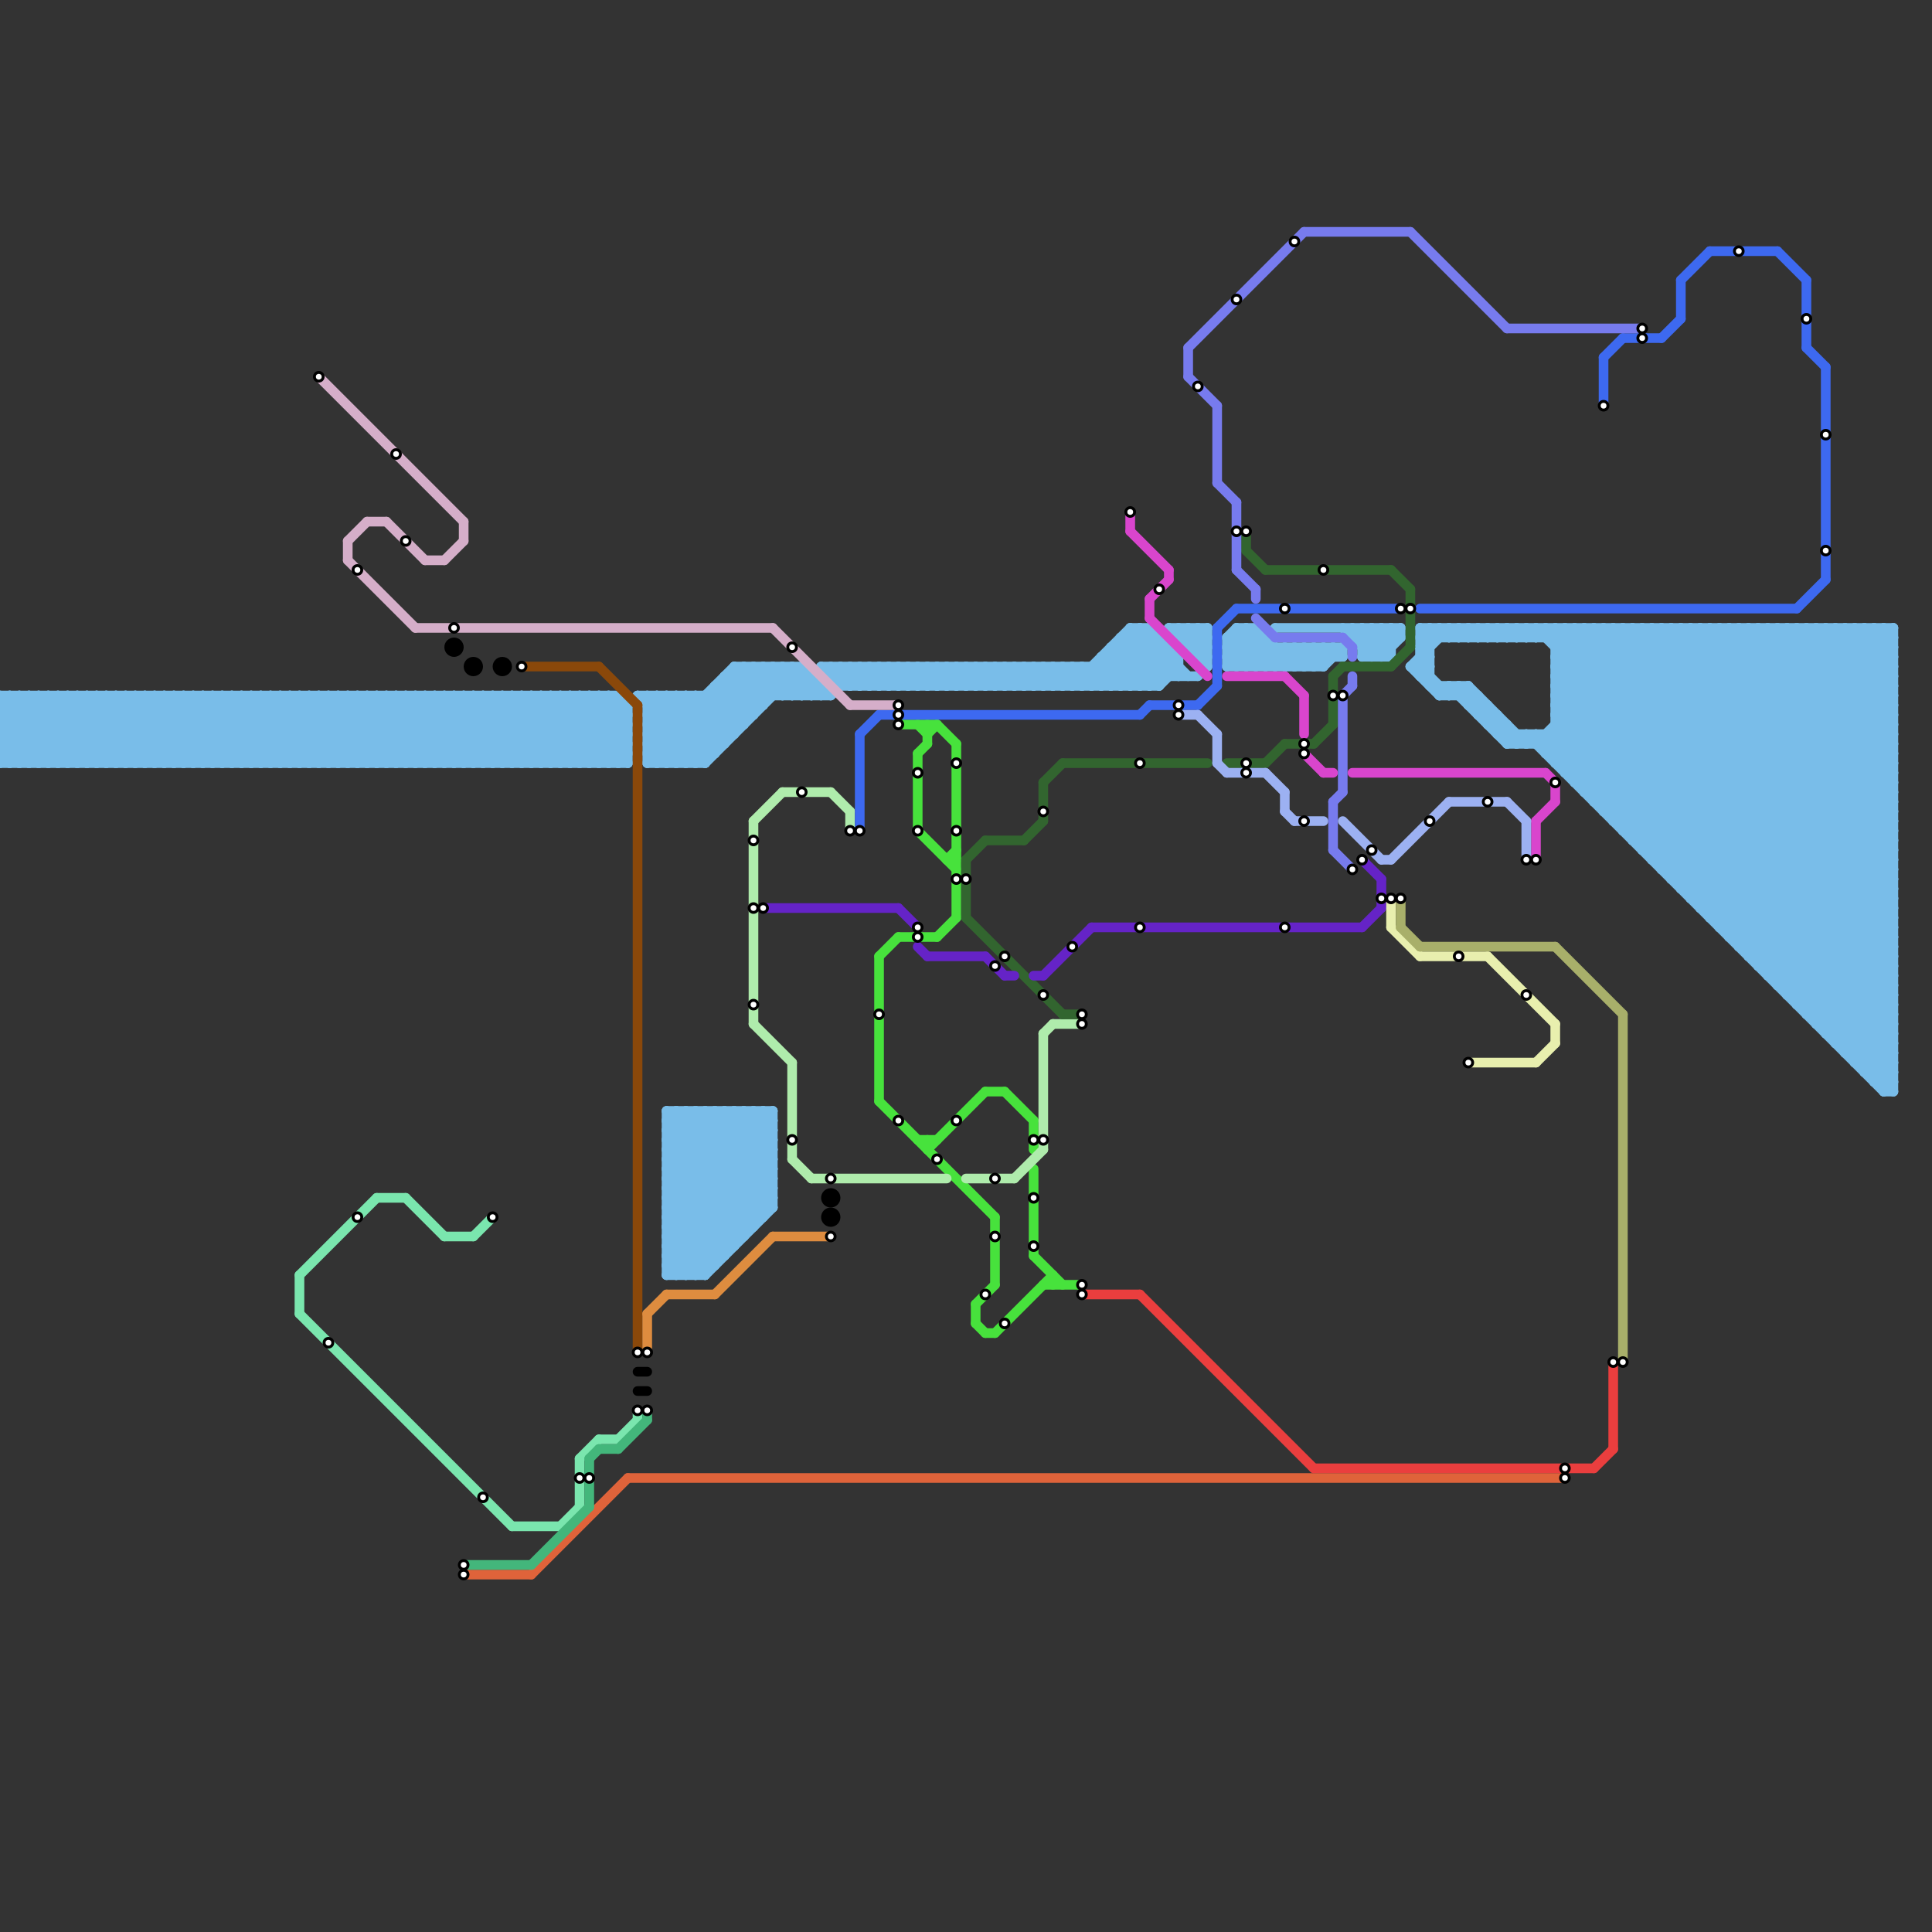 
<svg version="1.1" xmlns="http://www.w3.org/2000/svg" viewBox="0 0 200 200">
<rect x="0" y="0" width="200" height="200" fill="#333333" stroke="none"/>
<style>text { font: 1px Helvetica; font-weight: 600; white-space: pre; dominant-baseline: central; } line { stroke-width: 1; fill: none; stroke-linecap: round; stroke-linejoin: round; } .c0 { stroke: #79bde9 } .c1 { stroke: #47e23c } .c2 { stroke: #afecac } .c3 { stroke: #df633a } .c4 { stroke: #3d69f0 } .c5 { stroke: #32652f } .c6 { stroke: #6523c7 } .c7 { stroke: #ea3e3e } .c8 { stroke: #d945cd } .c9 { stroke: #9cb1f2 } .c10 { stroke: #777bee } .c11 { stroke: #e8efae } .c12 { stroke: #a8af6a } .c13 { stroke: #7ae6ae } .c14 { stroke: #d5aec9 } .c15 { stroke: #000000 } .c16 { stroke: #43b67b } .c17 { stroke: #8a480a } .c18 { stroke: #de8c3f }</style><defs><g id="wm-xf"><circle r="1.2" fill="#000"/><circle r="0.9" fill="#fff"/><circle r="0.6" fill="#000"/><circle r="0.3" fill="#fff"/></g><g id="wm"><circle r="0.6" fill="#000"/><circle r="0.3" fill="#fff"/></g></defs><line class="c0" x1="73" y1="72" x2="76" y2="75"/><line class="c0" x1="128" y1="69" x2="132" y2="65"/><line class="c0" x1="100" y1="69" x2="100" y2="71"/><line class="c0" x1="141" y1="68" x2="144" y2="65"/><line class="c0" x1="161" y1="74" x2="170" y2="65"/><line class="c0" x1="169" y1="87" x2="196" y2="87"/><line class="c0" x1="179" y1="97" x2="196" y2="80"/><line class="c0" x1="159" y1="65" x2="159" y2="66"/><line class="c0" x1="69" y1="130" x2="80" y2="119"/><line class="c0" x1="69" y1="132" x2="80" y2="121"/><line class="c0" x1="69" y1="126" x2="74" y2="131"/><line class="c0" x1="194" y1="65" x2="194" y2="112"/><line class="c0" x1="127" y1="68" x2="139" y2="68"/><line class="c0" x1="70" y1="132" x2="80" y2="122"/><line class="c0" x1="118" y1="65" x2="118" y2="71"/><line class="c0" x1="33" y1="72" x2="40" y2="79"/><line class="c0" x1="79" y1="115" x2="80" y2="116"/><line class="c0" x1="147" y1="69" x2="148" y2="68"/><line class="c0" x1="69" y1="125" x2="79" y2="115"/><line class="c0" x1="35" y1="72" x2="42" y2="79"/><line class="c0" x1="177" y1="65" x2="177" y2="95"/><line class="c0" x1="167" y1="85" x2="196" y2="85"/><line class="c0" x1="154" y1="75" x2="155" y2="74"/><line class="c0" x1="46" y1="72" x2="46" y2="79"/><line class="c0" x1="9" y1="79" x2="16" y2="72"/><line class="c0" x1="51" y1="72" x2="58" y2="79"/><line class="c0" x1="190" y1="65" x2="190" y2="108"/><line class="c0" x1="38" y1="72" x2="38" y2="79"/><line class="c0" x1="34" y1="72" x2="41" y2="79"/><line class="c0" x1="93" y1="69" x2="93" y2="71"/><line class="c0" x1="103" y1="69" x2="103" y2="71"/><line class="c0" x1="163" y1="65" x2="196" y2="98"/><line class="c0" x1="156" y1="77" x2="157" y2="76"/><line class="c0" x1="191" y1="109" x2="196" y2="109"/><line class="c0" x1="87" y1="69" x2="89" y2="71"/><line class="c0" x1="11" y1="79" x2="18" y2="72"/><line class="c0" x1="117" y1="71" x2="123" y2="65"/><line class="c0" x1="127" y1="67" x2="139" y2="67"/><line class="c0" x1="153" y1="74" x2="154" y2="73"/><line class="c0" x1="153" y1="66" x2="154" y2="65"/><line class="c0" x1="0" y1="72" x2="0" y2="79"/><line class="c0" x1="119" y1="71" x2="125" y2="65"/><line class="c0" x1="164" y1="81" x2="180" y2="65"/><line class="c0" x1="69" y1="130" x2="71" y2="132"/><line class="c0" x1="0" y1="72" x2="64" y2="72"/><line class="c0" x1="54" y1="72" x2="61" y2="79"/><line class="c0" x1="162" y1="65" x2="162" y2="80"/><line class="c0" x1="113" y1="69" x2="115" y2="71"/><line class="c0" x1="156" y1="75" x2="156" y2="77"/><line class="c0" x1="37" y1="79" x2="44" y2="72"/><line class="c0" x1="56" y1="72" x2="63" y2="79"/><line class="c0" x1="174" y1="91" x2="196" y2="69"/><line class="c0" x1="191" y1="109" x2="196" y2="104"/><line class="c0" x1="89" y1="71" x2="91" y2="69"/><line class="c0" x1="178" y1="96" x2="196" y2="78"/><line class="c0" x1="86" y1="70" x2="124" y2="70"/><line class="c0" x1="76" y1="115" x2="76" y2="129"/><line class="c0" x1="151" y1="71" x2="157" y2="77"/><line class="c0" x1="67" y1="77" x2="75" y2="77"/><line class="c0" x1="178" y1="96" x2="196" y2="96"/><line class="c0" x1="1" y1="79" x2="8" y2="72"/><line class="c0" x1="88" y1="71" x2="90" y2="69"/><line class="c0" x1="161" y1="73" x2="169" y2="65"/><line class="c0" x1="69" y1="116" x2="80" y2="116"/><line class="c0" x1="69" y1="118" x2="80" y2="118"/><line class="c0" x1="43" y1="79" x2="50" y2="72"/><line class="c0" x1="175" y1="93" x2="196" y2="72"/><line class="c0" x1="0" y1="73" x2="6" y2="79"/><line class="c0" x1="67" y1="79" x2="73" y2="79"/><line class="c0" x1="77" y1="69" x2="80" y2="72"/><line class="c0" x1="72" y1="72" x2="72" y2="79"/><line class="c0" x1="181" y1="99" x2="196" y2="84"/><line class="c0" x1="67" y1="75" x2="70" y2="72"/><line class="c0" x1="182" y1="99" x2="196" y2="85"/><line class="c0" x1="78" y1="115" x2="78" y2="127"/><line class="c0" x1="161" y1="79" x2="175" y2="65"/><line class="c0" x1="116" y1="71" x2="120" y2="67"/><line class="c0" x1="142" y1="65" x2="144" y2="67"/><line class="c0" x1="140" y1="66" x2="145" y2="66"/><line class="c0" x1="137" y1="69" x2="141" y2="65"/><line class="c0" x1="17" y1="79" x2="24" y2="72"/><line class="c0" x1="49" y1="72" x2="56" y2="79"/><line class="c0" x1="69" y1="115" x2="79" y2="125"/><line class="c0" x1="36" y1="72" x2="43" y2="79"/><line class="c0" x1="128" y1="65" x2="128" y2="69"/><line class="c0" x1="137" y1="67" x2="138" y2="68"/><line class="c0" x1="179" y1="96" x2="196" y2="79"/><line class="c0" x1="108" y1="69" x2="110" y2="71"/><line class="c0" x1="69" y1="129" x2="80" y2="118"/><line class="c0" x1="69" y1="131" x2="80" y2="120"/><line class="c0" x1="95" y1="69" x2="97" y2="71"/><line class="c0" x1="159" y1="66" x2="160" y2="65"/><line class="c0" x1="19" y1="79" x2="26" y2="72"/><line class="c0" x1="134" y1="67" x2="134" y2="69"/><line class="c0" x1="89" y1="69" x2="91" y2="71"/><line class="c0" x1="186" y1="65" x2="186" y2="104"/><line class="c0" x1="161" y1="75" x2="196" y2="75"/><line class="c0" x1="157" y1="77" x2="158" y2="76"/><line class="c0" x1="50" y1="72" x2="57" y2="79"/><line class="c0" x1="188" y1="106" x2="196" y2="106"/><line class="c0" x1="148" y1="71" x2="152" y2="71"/><line class="c0" x1="54" y1="72" x2="54" y2="79"/><line class="c0" x1="12" y1="79" x2="19" y2="72"/><line class="c0" x1="161" y1="66" x2="162" y2="65"/><line class="c0" x1="73" y1="115" x2="80" y2="122"/><line class="c0" x1="69" y1="117" x2="80" y2="117"/><line class="c0" x1="48" y1="79" x2="55" y2="72"/><line class="c0" x1="97" y1="69" x2="99" y2="71"/><line class="c0" x1="172" y1="90" x2="196" y2="90"/><line class="c0" x1="160" y1="77" x2="172" y2="65"/><line class="c0" x1="90" y1="69" x2="92" y2="71"/><line class="c0" x1="56" y1="72" x2="56" y2="79"/><line class="c0" x1="14" y1="79" x2="21" y2="72"/><line class="c0" x1="169" y1="86" x2="190" y2="65"/><line class="c0" x1="172" y1="89" x2="196" y2="65"/><line class="c0" x1="127" y1="66" x2="130" y2="69"/><line class="c0" x1="70" y1="79" x2="80" y2="69"/><line class="c0" x1="147" y1="69" x2="150" y2="72"/><line class="c0" x1="69" y1="128" x2="77" y2="128"/><line class="c0" x1="194" y1="112" x2="196" y2="112"/><line class="c0" x1="3" y1="72" x2="3" y2="79"/><line class="c0" x1="166" y1="83" x2="184" y2="65"/><line class="c0" x1="4" y1="72" x2="11" y2="79"/><line class="c0" x1="60" y1="72" x2="65" y2="77"/><line class="c0" x1="155" y1="76" x2="156" y2="75"/><line class="c0" x1="185" y1="103" x2="196" y2="92"/><line class="c0" x1="38" y1="79" x2="45" y2="72"/><line class="c0" x1="130" y1="65" x2="134" y2="69"/><line class="c0" x1="67" y1="72" x2="67" y2="79"/><line class="c0" x1="5" y1="72" x2="5" y2="79"/><line class="c0" x1="32" y1="72" x2="32" y2="79"/><line class="c0" x1="150" y1="71" x2="156" y2="77"/><line class="c0" x1="124" y1="68" x2="125" y2="68"/><line class="c0" x1="96" y1="71" x2="98" y2="69"/><line class="c0" x1="147" y1="66" x2="148" y2="67"/><line class="c0" x1="147" y1="68" x2="148" y2="69"/><line class="c0" x1="47" y1="72" x2="47" y2="79"/><line class="c0" x1="147" y1="67" x2="149" y2="65"/><line class="c0" x1="113" y1="71" x2="119" y2="65"/><line class="c0" x1="144" y1="65" x2="145" y2="66"/><line class="c0" x1="69" y1="129" x2="72" y2="132"/><line class="c0" x1="117" y1="65" x2="117" y2="71"/><line class="c0" x1="104" y1="71" x2="106" y2="69"/><line class="c0" x1="176" y1="94" x2="196" y2="94"/><line class="c0" x1="181" y1="65" x2="196" y2="80"/><line class="c0" x1="155" y1="66" x2="156" y2="65"/><line class="c0" x1="131" y1="66" x2="131" y2="69"/><line class="c0" x1="73" y1="79" x2="83" y2="69"/><line class="c0" x1="191" y1="108" x2="196" y2="103"/><line class="c0" x1="195" y1="65" x2="196" y2="66"/><line class="c0" x1="178" y1="95" x2="196" y2="77"/><line class="c0" x1="115" y1="67" x2="119" y2="71"/><line class="c0" x1="151" y1="66" x2="152" y2="65"/><line class="c0" x1="114" y1="69" x2="116" y2="71"/><line class="c0" x1="67" y1="73" x2="79" y2="73"/><line class="c0" x1="115" y1="68" x2="118" y2="71"/><line class="c0" x1="159" y1="77" x2="171" y2="65"/><line class="c0" x1="134" y1="67" x2="136" y2="69"/><line class="c0" x1="69" y1="123" x2="77" y2="115"/><line class="c0" x1="150" y1="66" x2="151" y2="65"/><line class="c0" x1="129" y1="65" x2="129" y2="69"/><line class="c0" x1="16" y1="72" x2="16" y2="79"/><line class="c0" x1="0" y1="78" x2="6" y2="72"/><line class="c0" x1="74" y1="115" x2="80" y2="121"/><line class="c0" x1="109" y1="69" x2="111" y2="71"/><line class="c0" x1="121" y1="67" x2="121" y2="70"/><line class="c0" x1="67" y1="73" x2="68" y2="72"/><line class="c0" x1="181" y1="98" x2="196" y2="83"/><line class="c0" x1="96" y1="69" x2="98" y2="71"/><line class="c0" x1="20" y1="79" x2="27" y2="72"/><line class="c0" x1="64" y1="72" x2="65" y2="73"/><line class="c0" x1="27" y1="72" x2="27" y2="79"/><line class="c0" x1="18" y1="72" x2="18" y2="79"/><line class="c0" x1="111" y1="69" x2="113" y2="71"/><line class="c0" x1="35" y1="79" x2="42" y2="72"/><line class="c0" x1="98" y1="69" x2="100" y2="71"/><line class="c0" x1="109" y1="71" x2="111" y2="69"/><line class="c0" x1="22" y1="79" x2="29" y2="72"/><line class="c0" x1="70" y1="115" x2="80" y2="125"/><line class="c0" x1="22" y1="72" x2="22" y2="79"/><line class="c0" x1="51" y1="79" x2="58" y2="72"/><line class="c0" x1="135" y1="69" x2="137" y2="67"/><line class="c0" x1="71" y1="79" x2="81" y2="69"/><line class="c0" x1="150" y1="65" x2="151" y2="66"/><line class="c0" x1="75" y1="70" x2="84" y2="70"/><line class="c0" x1="133" y1="67" x2="133" y2="69"/><line class="c0" x1="161" y1="71" x2="167" y2="65"/><line class="c0" x1="189" y1="106" x2="196" y2="99"/><line class="c0" x1="171" y1="88" x2="194" y2="65"/><line class="c0" x1="101" y1="71" x2="103" y2="69"/><line class="c0" x1="185" y1="65" x2="196" y2="76"/><line class="c0" x1="92" y1="69" x2="92" y2="71"/><line class="c0" x1="147" y1="68" x2="148" y2="68"/><line class="c0" x1="172" y1="90" x2="196" y2="66"/><line class="c0" x1="7" y1="72" x2="14" y2="79"/><line class="c0" x1="180" y1="98" x2="196" y2="98"/><line class="c0" x1="77" y1="115" x2="77" y2="128"/><line class="c0" x1="48" y1="72" x2="48" y2="79"/><line class="c0" x1="152" y1="65" x2="153" y2="66"/><line class="c0" x1="94" y1="69" x2="94" y2="71"/><line class="c0" x1="33" y1="79" x2="40" y2="72"/><line class="c0" x1="114" y1="68" x2="114" y2="71"/><line class="c0" x1="74" y1="71" x2="74" y2="78"/><line class="c0" x1="78" y1="115" x2="80" y2="117"/><line class="c0" x1="127" y1="68" x2="130" y2="65"/><line class="c0" x1="62" y1="72" x2="65" y2="75"/><line class="c0" x1="157" y1="66" x2="158" y2="65"/><line class="c0" x1="12" y1="72" x2="12" y2="79"/><line class="c0" x1="138" y1="67" x2="138" y2="68"/><line class="c0" x1="2" y1="72" x2="9" y2="79"/><line class="c0" x1="165" y1="83" x2="196" y2="83"/><line class="c0" x1="76" y1="69" x2="76" y2="76"/><line class="c0" x1="184" y1="65" x2="196" y2="77"/><line class="c0" x1="164" y1="65" x2="196" y2="97"/><line class="c0" x1="122" y1="65" x2="122" y2="66"/><line class="c0" x1="189" y1="107" x2="196" y2="100"/><line class="c0" x1="86" y1="69" x2="88" y2="71"/><line class="c0" x1="140" y1="65" x2="140" y2="66"/><line class="c0" x1="147" y1="65" x2="148" y2="66"/><line class="c0" x1="147" y1="67" x2="148" y2="68"/><line class="c0" x1="178" y1="65" x2="196" y2="83"/><line class="c0" x1="193" y1="110" x2="196" y2="107"/><line class="c0" x1="182" y1="65" x2="196" y2="79"/><line class="c0" x1="37" y1="72" x2="37" y2="79"/><line class="c0" x1="124" y1="67" x2="125" y2="66"/><line class="c0" x1="99" y1="71" x2="101" y2="69"/><line class="c0" x1="152" y1="66" x2="153" y2="65"/><line class="c0" x1="39" y1="79" x2="46" y2="72"/><line class="c0" x1="163" y1="80" x2="178" y2="65"/><line class="c0" x1="161" y1="74" x2="196" y2="109"/><line class="c0" x1="138" y1="67" x2="139" y2="68"/><line class="c0" x1="78" y1="69" x2="78" y2="74"/><line class="c0" x1="59" y1="79" x2="66" y2="72"/><line class="c0" x1="69" y1="119" x2="77" y2="127"/><line class="c0" x1="130" y1="69" x2="132" y2="67"/><line class="c0" x1="53" y1="72" x2="53" y2="79"/><line class="c0" x1="146" y1="69" x2="150" y2="65"/><line class="c0" x1="99" y1="69" x2="99" y2="71"/><line class="c0" x1="123" y1="65" x2="123" y2="67"/><line class="c0" x1="1" y1="72" x2="1" y2="79"/><line class="c0" x1="184" y1="102" x2="196" y2="90"/><line class="c0" x1="69" y1="125" x2="80" y2="125"/><line class="c0" x1="19" y1="72" x2="19" y2="79"/><line class="c0" x1="68" y1="72" x2="68" y2="79"/><line class="c0" x1="112" y1="69" x2="114" y2="71"/><line class="c0" x1="69" y1="132" x2="73" y2="132"/><line class="c0" x1="87" y1="70" x2="88" y2="69"/><line class="c0" x1="36" y1="79" x2="43" y2="72"/><line class="c0" x1="165" y1="65" x2="165" y2="83"/><line class="c0" x1="132" y1="69" x2="134" y2="67"/><line class="c0" x1="147" y1="70" x2="148" y2="69"/><line class="c0" x1="117" y1="65" x2="119" y2="65"/><line class="c0" x1="40" y1="72" x2="40" y2="79"/><line class="c0" x1="89" y1="69" x2="89" y2="71"/><line class="c0" x1="158" y1="65" x2="158" y2="66"/><line class="c0" x1="118" y1="71" x2="121" y2="68"/><line class="c0" x1="161" y1="67" x2="163" y2="65"/><line class="c0" x1="122" y1="66" x2="125" y2="66"/><line class="c0" x1="148" y1="65" x2="148" y2="71"/><line class="c0" x1="82" y1="69" x2="82" y2="72"/><line class="c0" x1="74" y1="71" x2="77" y2="74"/><line class="c0" x1="186" y1="65" x2="196" y2="75"/><line class="c0" x1="136" y1="69" x2="138" y2="67"/><line class="c0" x1="152" y1="71" x2="158" y2="77"/><line class="c0" x1="175" y1="92" x2="196" y2="71"/><line class="c0" x1="185" y1="102" x2="196" y2="91"/><line class="c0" x1="111" y1="71" x2="117" y2="65"/><line class="c0" x1="61" y1="79" x2="65" y2="75"/><line class="c0" x1="76" y1="69" x2="79" y2="72"/><line class="c0" x1="102" y1="71" x2="104" y2="69"/><line class="c0" x1="153" y1="65" x2="153" y2="66"/><line class="c0" x1="168" y1="65" x2="196" y2="93"/><line class="c0" x1="71" y1="115" x2="80" y2="124"/><line class="c0" x1="161" y1="68" x2="196" y2="103"/><line class="c0" x1="136" y1="67" x2="136" y2="69"/><line class="c0" x1="67" y1="78" x2="76" y2="69"/><line class="c0" x1="161" y1="70" x2="196" y2="105"/><line class="c0" x1="174" y1="92" x2="196" y2="92"/><line class="c0" x1="142" y1="65" x2="142" y2="68"/><line class="c0" x1="69" y1="118" x2="78" y2="127"/><line class="c0" x1="76" y1="69" x2="83" y2="69"/><line class="c0" x1="54" y1="79" x2="61" y2="72"/><line class="c0" x1="8" y1="72" x2="15" y2="79"/><line class="c0" x1="102" y1="69" x2="102" y2="71"/><line class="c0" x1="69" y1="72" x2="74" y2="77"/><line class="c0" x1="143" y1="65" x2="144" y2="66"/><line class="c0" x1="41" y1="79" x2="48" y2="72"/><line class="c0" x1="144" y1="65" x2="144" y2="68"/><line class="c0" x1="20" y1="72" x2="20" y2="79"/><line class="c0" x1="56" y1="79" x2="63" y2="72"/><line class="c0" x1="34" y1="79" x2="41" y2="72"/><line class="c0" x1="14" y1="72" x2="14" y2="79"/><line class="c0" x1="184" y1="65" x2="184" y2="102"/><line class="c0" x1="10" y1="72" x2="17" y2="79"/><line class="c0" x1="67" y1="78" x2="68" y2="79"/><line class="c0" x1="69" y1="123" x2="75" y2="129"/><line class="c0" x1="87" y1="69" x2="87" y2="71"/><line class="c0" x1="156" y1="77" x2="196" y2="77"/><line class="c0" x1="69" y1="126" x2="80" y2="115"/><line class="c0" x1="105" y1="71" x2="107" y2="69"/><line class="c0" x1="13" y1="72" x2="13" y2="79"/><line class="c0" x1="49" y1="79" x2="56" y2="72"/><line class="c0" x1="154" y1="75" x2="156" y2="75"/><line class="c0" x1="69" y1="128" x2="80" y2="117"/><line class="c0" x1="52" y1="72" x2="59" y2="79"/><line class="c0" x1="147" y1="67" x2="148" y2="67"/><line class="c0" x1="0" y1="77" x2="65" y2="77"/><line class="c0" x1="43" y1="72" x2="43" y2="79"/><line class="c0" x1="81" y1="72" x2="83" y2="70"/><line class="c0" x1="0" y1="79" x2="65" y2="79"/><line class="c0" x1="120" y1="71" x2="122" y2="69"/><line class="c0" x1="28" y1="72" x2="28" y2="79"/><line class="c0" x1="39" y1="72" x2="46" y2="79"/><line class="c0" x1="114" y1="68" x2="117" y2="71"/><line class="c0" x1="107" y1="71" x2="109" y2="69"/><line class="c0" x1="15" y1="72" x2="15" y2="79"/><line class="c0" x1="142" y1="68" x2="145" y2="65"/><line class="c0" x1="161" y1="69" x2="196" y2="104"/><line class="c0" x1="168" y1="86" x2="189" y2="65"/><line class="c0" x1="156" y1="65" x2="156" y2="66"/><line class="c0" x1="180" y1="65" x2="180" y2="98"/><line class="c0" x1="100" y1="71" x2="102" y2="69"/><line class="c0" x1="183" y1="101" x2="196" y2="88"/><line class="c0" x1="69" y1="117" x2="71" y2="115"/><line class="c0" x1="190" y1="65" x2="196" y2="71"/><line class="c0" x1="194" y1="65" x2="196" y2="67"/><line class="c0" x1="148" y1="65" x2="149" y2="66"/><line class="c0" x1="153" y1="74" x2="155" y2="74"/><line class="c0" x1="0" y1="76" x2="4" y2="72"/><line class="c0" x1="113" y1="69" x2="113" y2="71"/><line class="c0" x1="117" y1="65" x2="122" y2="70"/><line class="c0" x1="67" y1="72" x2="73" y2="78"/><line class="c0" x1="75" y1="115" x2="80" y2="120"/><line class="c0" x1="79" y1="69" x2="79" y2="73"/><line class="c0" x1="69" y1="72" x2="69" y2="79"/><line class="c0" x1="193" y1="111" x2="196" y2="108"/><line class="c0" x1="21" y1="72" x2="28" y2="79"/><line class="c0" x1="25" y1="72" x2="25" y2="79"/><line class="c0" x1="156" y1="65" x2="157" y2="66"/><line class="c0" x1="133" y1="69" x2="135" y2="67"/><line class="c0" x1="187" y1="104" x2="196" y2="95"/><line class="c0" x1="57" y1="72" x2="64" y2="79"/><line class="c0" x1="41" y1="72" x2="41" y2="79"/><line class="c0" x1="4" y1="79" x2="11" y2="72"/><line class="c0" x1="190" y1="108" x2="196" y2="108"/><line class="c0" x1="69" y1="119" x2="73" y2="115"/><line class="c0" x1="33" y1="72" x2="33" y2="79"/><line class="c0" x1="0" y1="74" x2="2" y2="72"/><line class="c0" x1="23" y1="72" x2="30" y2="79"/><line class="c0" x1="196" y1="65" x2="196" y2="113"/><line class="c0" x1="157" y1="76" x2="157" y2="77"/><line class="c0" x1="83" y1="69" x2="83" y2="72"/><line class="c0" x1="184" y1="101" x2="196" y2="89"/><line class="c0" x1="169" y1="65" x2="196" y2="92"/><line class="c0" x1="179" y1="65" x2="179" y2="97"/><line class="c0" x1="112" y1="71" x2="118" y2="65"/><line class="c0" x1="192" y1="65" x2="192" y2="110"/><line class="c0" x1="179" y1="97" x2="196" y2="97"/><line class="c0" x1="183" y1="101" x2="196" y2="101"/><line class="c0" x1="189" y1="65" x2="189" y2="107"/><line class="c0" x1="82" y1="72" x2="85" y2="69"/><line class="c0" x1="71" y1="115" x2="71" y2="132"/><line class="c0" x1="67" y1="74" x2="78" y2="74"/><line class="c0" x1="75" y1="71" x2="78" y2="74"/><line class="c0" x1="72" y1="72" x2="76" y2="76"/><line class="c0" x1="175" y1="65" x2="175" y2="93"/><line class="c0" x1="59" y1="72" x2="59" y2="79"/><line class="c0" x1="73" y1="115" x2="73" y2="132"/><line class="c0" x1="108" y1="69" x2="108" y2="71"/><line class="c0" x1="177" y1="94" x2="196" y2="75"/><line class="c0" x1="95" y1="69" x2="95" y2="71"/><line class="c0" x1="69" y1="131" x2="74" y2="131"/><line class="c0" x1="67" y1="76" x2="71" y2="72"/><line class="c0" x1="172" y1="65" x2="172" y2="90"/><line class="c0" x1="77" y1="115" x2="80" y2="118"/><line class="c0" x1="168" y1="86" x2="196" y2="86"/><line class="c0" x1="57" y1="79" x2="64" y2="72"/><line class="c0" x1="76" y1="70" x2="79" y2="73"/><line class="c0" x1="141" y1="68" x2="144" y2="68"/><line class="c0" x1="64" y1="72" x2="64" y2="79"/><line class="c0" x1="137" y1="67" x2="137" y2="69"/><line class="c0" x1="61" y1="72" x2="61" y2="79"/><line class="c0" x1="173" y1="65" x2="173" y2="91"/><line class="c0" x1="132" y1="65" x2="145" y2="65"/><line class="c0" x1="51" y1="72" x2="51" y2="79"/><line class="c0" x1="77" y1="69" x2="77" y2="75"/><line class="c0" x1="97" y1="69" x2="97" y2="71"/><line class="c0" x1="183" y1="65" x2="196" y2="78"/><line class="c0" x1="30" y1="72" x2="30" y2="79"/><line class="c0" x1="109" y1="69" x2="109" y2="71"/><line class="c0" x1="154" y1="65" x2="154" y2="66"/><line class="c0" x1="69" y1="117" x2="78" y2="126"/><line class="c0" x1="75" y1="115" x2="75" y2="130"/><line class="c0" x1="96" y1="69" x2="96" y2="71"/><line class="c0" x1="83" y1="69" x2="86" y2="72"/><line class="c0" x1="128" y1="65" x2="130" y2="65"/><line class="c0" x1="90" y1="69" x2="90" y2="71"/><line class="c0" x1="161" y1="65" x2="161" y2="79"/><line class="c0" x1="72" y1="132" x2="80" y2="124"/><line class="c0" x1="0" y1="76" x2="3" y2="79"/><line class="c0" x1="55" y1="72" x2="62" y2="79"/><line class="c0" x1="180" y1="98" x2="196" y2="82"/><line class="c0" x1="174" y1="65" x2="174" y2="92"/><line class="c0" x1="166" y1="84" x2="196" y2="84"/><line class="c0" x1="69" y1="116" x2="70" y2="115"/><line class="c0" x1="169" y1="65" x2="169" y2="87"/><line class="c0" x1="154" y1="73" x2="154" y2="75"/><line class="c0" x1="155" y1="65" x2="155" y2="66"/><line class="c0" x1="110" y1="71" x2="112" y2="69"/><line class="c0" x1="173" y1="65" x2="196" y2="88"/><line class="c0" x1="177" y1="95" x2="196" y2="95"/><line class="c0" x1="149" y1="65" x2="149" y2="66"/><line class="c0" x1="69" y1="127" x2="80" y2="116"/><line class="c0" x1="177" y1="65" x2="196" y2="84"/><line class="c0" x1="42" y1="72" x2="49" y2="79"/><line class="c0" x1="73" y1="132" x2="80" y2="125"/><line class="c0" x1="0" y1="78" x2="65" y2="78"/><line class="c0" x1="29" y1="72" x2="36" y2="79"/><line class="c0" x1="161" y1="71" x2="196" y2="71"/><line class="c0" x1="151" y1="65" x2="151" y2="66"/><line class="c0" x1="161" y1="73" x2="196" y2="73"/><line class="c0" x1="162" y1="65" x2="196" y2="99"/><line class="c0" x1="123" y1="66" x2="124" y2="65"/><line class="c0" x1="88" y1="69" x2="90" y2="71"/><line class="c0" x1="75" y1="70" x2="75" y2="77"/><line class="c0" x1="191" y1="65" x2="191" y2="109"/><line class="c0" x1="44" y1="72" x2="51" y2="79"/><line class="c0" x1="183" y1="100" x2="196" y2="87"/><line class="c0" x1="31" y1="72" x2="38" y2="79"/><line class="c0" x1="58" y1="72" x2="65" y2="79"/><line class="c0" x1="153" y1="72" x2="153" y2="74"/><line class="c0" x1="34" y1="72" x2="34" y2="79"/><line class="c0" x1="24" y1="72" x2="31" y2="79"/><line class="c0" x1="160" y1="78" x2="173" y2="65"/><line class="c0" x1="48" y1="72" x2="55" y2="79"/><line class="c0" x1="49" y1="72" x2="49" y2="79"/><line class="c0" x1="7" y1="79" x2="14" y2="72"/><line class="c0" x1="186" y1="103" x2="196" y2="93"/><line class="c0" x1="36" y1="72" x2="36" y2="79"/><line class="c0" x1="26" y1="72" x2="33" y2="79"/><line class="c0" x1="141" y1="65" x2="141" y2="68"/><line class="c0" x1="187" y1="65" x2="187" y2="105"/><line class="c0" x1="187" y1="105" x2="196" y2="96"/><line class="c0" x1="67" y1="74" x2="72" y2="79"/><line class="c0" x1="85" y1="69" x2="87" y2="71"/><line class="c0" x1="165" y1="83" x2="183" y2="65"/><line class="c0" x1="187" y1="105" x2="196" y2="105"/><line class="c0" x1="188" y1="65" x2="188" y2="106"/><line class="c0" x1="69" y1="129" x2="76" y2="129"/><line class="c0" x1="161" y1="72" x2="196" y2="72"/><line class="c0" x1="185" y1="65" x2="185" y2="103"/><line class="c0" x1="60" y1="79" x2="65" y2="74"/><line class="c0" x1="192" y1="109" x2="196" y2="105"/><line class="c0" x1="69" y1="124" x2="75" y2="130"/><line class="c0" x1="176" y1="65" x2="176" y2="94"/><line class="c0" x1="190" y1="108" x2="196" y2="102"/><line class="c0" x1="171" y1="65" x2="171" y2="89"/><line class="c0" x1="61" y1="72" x2="65" y2="76"/><line class="c0" x1="194" y1="111" x2="196" y2="109"/><line class="c0" x1="69" y1="79" x2="79" y2="69"/><line class="c0" x1="62" y1="72" x2="62" y2="79"/><line class="c0" x1="186" y1="104" x2="196" y2="104"/><line class="c0" x1="111" y1="69" x2="111" y2="71"/><line class="c0" x1="168" y1="85" x2="188" y2="65"/><line class="c0" x1="116" y1="66" x2="120" y2="66"/><line class="c0" x1="25" y1="79" x2="32" y2="72"/><line class="c0" x1="98" y1="69" x2="98" y2="71"/><line class="c0" x1="166" y1="65" x2="196" y2="95"/><line class="c0" x1="181" y1="65" x2="181" y2="99"/><line class="c0" x1="120" y1="66" x2="120" y2="71"/><line class="c0" x1="75" y1="70" x2="78" y2="73"/><line class="c0" x1="19" y1="72" x2="26" y2="79"/><line class="c0" x1="166" y1="84" x2="185" y2="65"/><line class="c0" x1="124" y1="65" x2="125" y2="66"/><line class="c0" x1="161" y1="78" x2="174" y2="65"/><line class="c0" x1="161" y1="75" x2="196" y2="110"/><line class="c0" x1="162" y1="79" x2="176" y2="65"/><line class="c0" x1="123" y1="67" x2="125" y2="67"/><line class="c0" x1="165" y1="82" x2="182" y2="65"/><line class="c0" x1="177" y1="95" x2="196" y2="76"/><line class="c0" x1="175" y1="93" x2="196" y2="93"/><line class="c0" x1="69" y1="127" x2="78" y2="127"/><line class="c0" x1="112" y1="69" x2="112" y2="71"/><line class="c0" x1="157" y1="65" x2="157" y2="66"/><line class="c0" x1="141" y1="67" x2="144" y2="67"/><line class="c0" x1="127" y1="68" x2="128" y2="69"/><line class="c0" x1="69" y1="115" x2="80" y2="115"/><line class="c0" x1="160" y1="65" x2="196" y2="101"/><line class="c0" x1="167" y1="84" x2="186" y2="65"/><line class="c0" x1="85" y1="69" x2="122" y2="69"/><line class="c0" x1="170" y1="87" x2="192" y2="65"/><line class="c0" x1="161" y1="69" x2="165" y2="65"/><line class="c0" x1="182" y1="65" x2="182" y2="100"/><line class="c0" x1="155" y1="76" x2="196" y2="76"/><line class="c0" x1="9" y1="72" x2="9" y2="79"/><line class="c0" x1="67" y1="76" x2="70" y2="79"/><line class="c0" x1="189" y1="65" x2="196" y2="72"/><line class="c0" x1="124" y1="68" x2="125" y2="67"/><line class="c0" x1="13" y1="79" x2="20" y2="72"/><line class="c0" x1="124" y1="70" x2="125" y2="69"/><line class="c0" x1="45" y1="72" x2="52" y2="79"/><line class="c0" x1="163" y1="81" x2="196" y2="81"/><line class="c0" x1="171" y1="89" x2="195" y2="65"/><line class="c0" x1="11" y1="72" x2="11" y2="79"/><line class="c0" x1="174" y1="65" x2="196" y2="87"/><line class="c0" x1="116" y1="66" x2="120" y2="70"/><line class="c0" x1="193" y1="65" x2="193" y2="111"/><line class="c0" x1="91" y1="69" x2="93" y2="71"/><line class="c0" x1="15" y1="79" x2="22" y2="72"/><line class="c0" x1="161" y1="76" x2="196" y2="111"/><line class="c0" x1="188" y1="65" x2="196" y2="73"/><line class="c0" x1="192" y1="65" x2="196" y2="69"/><line class="c0" x1="68" y1="72" x2="74" y2="78"/><line class="c0" x1="69" y1="120" x2="74" y2="115"/><line class="c0" x1="106" y1="69" x2="108" y2="71"/><line class="c0" x1="46" y1="72" x2="53" y2="79"/><line class="c0" x1="50" y1="72" x2="50" y2="79"/><line class="c0" x1="8" y1="79" x2="15" y2="72"/><line class="c0" x1="161" y1="74" x2="196" y2="74"/><line class="c0" x1="23" y1="79" x2="30" y2="72"/><line class="c0" x1="135" y1="67" x2="137" y2="69"/><line class="c0" x1="143" y1="68" x2="145" y2="66"/><line class="c0" x1="79" y1="115" x2="79" y2="126"/><line class="c0" x1="10" y1="79" x2="17" y2="72"/><line class="c0" x1="80" y1="115" x2="80" y2="125"/><line class="c0" x1="101" y1="69" x2="103" y2="71"/><line class="c0" x1="74" y1="115" x2="74" y2="131"/><line class="c0" x1="186" y1="104" x2="196" y2="94"/><line class="c0" x1="4" y1="72" x2="4" y2="79"/><line class="c0" x1="0" y1="72" x2="7" y2="79"/><line class="c0" x1="167" y1="65" x2="196" y2="94"/><line class="c0" x1="180" y1="97" x2="196" y2="81"/><line class="c0" x1="190" y1="107" x2="196" y2="101"/><line class="c0" x1="84" y1="70" x2="84" y2="72"/><line class="c0" x1="72" y1="115" x2="80" y2="123"/><line class="c0" x1="141" y1="67" x2="143" y2="65"/><line class="c0" x1="0" y1="75" x2="4" y2="79"/><line class="c0" x1="76" y1="115" x2="80" y2="119"/><line class="c0" x1="121" y1="65" x2="125" y2="65"/><line class="c0" x1="128" y1="65" x2="132" y2="69"/><line class="c0" x1="104" y1="69" x2="106" y2="71"/><line class="c0" x1="70" y1="72" x2="70" y2="79"/><line class="c0" x1="28" y1="79" x2="35" y2="72"/><line class="c0" x1="41" y1="72" x2="48" y2="79"/><line class="c0" x1="3" y1="79" x2="10" y2="72"/><line class="c0" x1="159" y1="76" x2="196" y2="113"/><line class="c0" x1="194" y1="112" x2="196" y2="110"/><line class="c0" x1="195" y1="65" x2="195" y2="113"/><line class="c0" x1="30" y1="79" x2="37" y2="72"/><line class="c0" x1="92" y1="71" x2="94" y2="69"/><line class="c0" x1="5" y1="79" x2="12" y2="72"/><line class="c0" x1="161" y1="68" x2="164" y2="65"/><line class="c0" x1="69" y1="121" x2="80" y2="121"/><line class="c0" x1="69" y1="123" x2="80" y2="123"/><line class="c0" x1="172" y1="65" x2="196" y2="89"/><line class="c0" x1="94" y1="71" x2="96" y2="69"/><line class="c0" x1="67" y1="76" x2="76" y2="76"/><line class="c0" x1="147" y1="66" x2="148" y2="65"/><line class="c0" x1="124" y1="65" x2="124" y2="68"/><line class="c0" x1="110" y1="69" x2="112" y2="71"/><line class="c0" x1="130" y1="65" x2="130" y2="69"/><line class="c0" x1="117" y1="66" x2="121" y2="70"/><line class="c0" x1="127" y1="66" x2="127" y2="69"/><line class="c0" x1="155" y1="74" x2="155" y2="76"/><line class="c0" x1="176" y1="94" x2="196" y2="74"/><line class="c0" x1="67" y1="77" x2="69" y2="79"/><line class="c0" x1="72" y1="115" x2="72" y2="132"/><line class="c0" x1="69" y1="116" x2="79" y2="126"/><line class="c0" x1="0" y1="74" x2="5" y2="79"/><line class="c0" x1="171" y1="65" x2="196" y2="90"/><line class="c0" x1="158" y1="65" x2="159" y2="66"/><line class="c0" x1="175" y1="65" x2="196" y2="86"/><line class="c0" x1="107" y1="69" x2="109" y2="71"/><line class="c0" x1="141" y1="65" x2="144" y2="68"/><line class="c0" x1="69" y1="120" x2="77" y2="128"/><line class="c0" x1="167" y1="65" x2="167" y2="85"/><line class="c0" x1="99" y1="69" x2="101" y2="71"/><line class="c0" x1="129" y1="69" x2="131" y2="67"/><line class="c0" x1="125" y1="65" x2="125" y2="69"/><line class="c0" x1="69" y1="121" x2="76" y2="128"/><line class="c0" x1="69" y1="124" x2="78" y2="115"/><line class="c0" x1="0" y1="77" x2="5" y2="72"/><line class="c0" x1="82" y1="69" x2="85" y2="72"/><line class="c0" x1="92" y1="69" x2="94" y2="71"/><line class="c0" x1="164" y1="82" x2="196" y2="82"/><line class="c0" x1="116" y1="67" x2="120" y2="71"/><line class="c0" x1="16" y1="79" x2="23" y2="72"/><line class="c0" x1="153" y1="65" x2="154" y2="66"/><line class="c0" x1="131" y1="69" x2="133" y2="67"/><line class="c0" x1="185" y1="103" x2="196" y2="103"/><line class="c0" x1="67" y1="79" x2="77" y2="69"/><line class="c0" x1="69" y1="128" x2="73" y2="132"/><line class="c0" x1="94" y1="69" x2="96" y2="71"/><line class="c0" x1="158" y1="66" x2="159" y2="65"/><line class="c0" x1="18" y1="79" x2="25" y2="72"/><line class="c0" x1="176" y1="93" x2="196" y2="73"/><line class="c0" x1="66" y1="72" x2="73" y2="79"/><line class="c0" x1="160" y1="66" x2="161" y2="65"/><line class="c0" x1="71" y1="132" x2="80" y2="123"/><line class="c0" x1="164" y1="82" x2="181" y2="65"/><line class="c0" x1="141" y1="66" x2="142" y2="65"/><line class="c0" x1="3" y1="72" x2="10" y2="79"/><line class="c0" x1="7" y1="72" x2="7" y2="79"/><line class="c0" x1="162" y1="80" x2="196" y2="80"/><line class="c0" x1="0" y1="75" x2="65" y2="75"/><line class="c0" x1="42" y1="79" x2="49" y2="72"/><line class="c0" x1="129" y1="65" x2="133" y2="69"/><line class="c0" x1="105" y1="69" x2="107" y2="71"/><line class="c0" x1="71" y1="72" x2="71" y2="79"/><line class="c0" x1="29" y1="79" x2="36" y2="72"/><line class="c0" x1="5" y1="72" x2="12" y2="79"/><line class="c0" x1="32" y1="72" x2="39" y2="79"/><line class="c0" x1="161" y1="65" x2="196" y2="100"/><line class="c0" x1="165" y1="65" x2="196" y2="96"/><line class="c0" x1="8" y1="72" x2="8" y2="79"/><line class="c0" x1="44" y1="79" x2="51" y2="72"/><line class="c0" x1="47" y1="72" x2="54" y2="79"/><line class="c0" x1="2" y1="72" x2="2" y2="79"/><line class="c0" x1="31" y1="79" x2="38" y2="72"/><line class="c0" x1="71" y1="72" x2="75" y2="76"/><line class="c0" x1="6" y1="79" x2="13" y2="72"/><line class="c0" x1="55" y1="79" x2="62" y2="72"/><line class="c0" x1="154" y1="65" x2="155" y2="66"/><line class="c0" x1="188" y1="106" x2="196" y2="98"/><line class="c0" x1="108" y1="71" x2="110" y2="69"/><line class="c0" x1="69" y1="125" x2="74" y2="130"/><line class="c0" x1="95" y1="71" x2="97" y2="69"/><line class="c0" x1="122" y1="68" x2="122" y2="70"/><line class="c0" x1="184" y1="102" x2="196" y2="102"/><line class="c0" x1="115" y1="67" x2="115" y2="71"/><line class="c0" x1="35" y1="72" x2="35" y2="79"/><line class="c0" x1="97" y1="71" x2="99" y2="69"/><line class="c0" x1="149" y1="65" x2="150" y2="66"/><line class="c0" x1="136" y1="67" x2="137" y2="68"/><line class="c0" x1="84" y1="72" x2="87" y2="69"/><line class="c0" x1="69" y1="120" x2="80" y2="120"/><line class="c0" x1="69" y1="122" x2="80" y2="122"/><line class="c0" x1="189" y1="107" x2="196" y2="107"/><line class="c0" x1="69" y1="118" x2="72" y2="115"/><line class="c0" x1="69" y1="124" x2="80" y2="124"/><line class="c0" x1="16" y1="72" x2="23" y2="79"/><line class="c0" x1="0" y1="73" x2="1" y2="72"/><line class="c0" x1="127" y1="69" x2="130" y2="66"/><line class="c0" x1="146" y1="69" x2="149" y2="72"/><line class="c0" x1="100" y1="69" x2="102" y2="71"/><line class="c0" x1="24" y1="79" x2="31" y2="72"/><line class="c0" x1="187" y1="65" x2="196" y2="74"/><line class="c0" x1="27" y1="72" x2="34" y2="79"/><line class="c0" x1="173" y1="91" x2="196" y2="91"/><line class="c0" x1="161" y1="72" x2="168" y2="65"/><line class="c0" x1="18" y1="72" x2="25" y2="79"/><line class="c0" x1="119" y1="65" x2="122" y2="68"/><line class="c0" x1="74" y1="72" x2="77" y2="75"/><line class="c0" x1="188" y1="105" x2="196" y2="97"/><line class="c0" x1="13" y1="72" x2="20" y2="79"/><line class="c0" x1="102" y1="69" x2="104" y2="71"/><line class="c0" x1="26" y1="79" x2="33" y2="72"/><line class="c0" x1="21" y1="72" x2="21" y2="79"/><line class="c0" x1="53" y1="79" x2="60" y2="72"/><line class="c0" x1="67" y1="75" x2="77" y2="75"/><line class="c0" x1="59" y1="72" x2="65" y2="78"/><line class="c0" x1="80" y1="69" x2="80" y2="72"/><line class="c0" x1="195" y1="113" x2="196" y2="113"/><line class="c0" x1="114" y1="68" x2="122" y2="68"/><line class="c0" x1="22" y1="72" x2="29" y2="79"/><line class="c0" x1="63" y1="72" x2="65" y2="74"/><line class="c0" x1="74" y1="71" x2="85" y2="71"/><line class="c0" x1="0" y1="75" x2="3" y2="72"/><line class="c0" x1="90" y1="71" x2="92" y2="69"/><line class="c0" x1="69" y1="122" x2="76" y2="129"/><line class="c0" x1="169" y1="87" x2="191" y2="65"/><line class="c0" x1="88" y1="69" x2="88" y2="71"/><line class="c0" x1="160" y1="76" x2="160" y2="78"/><line class="c0" x1="161" y1="79" x2="196" y2="79"/><line class="c0" x1="171" y1="89" x2="196" y2="89"/><line class="c0" x1="115" y1="71" x2="121" y2="65"/><line class="c0" x1="50" y1="79" x2="57" y2="72"/><line class="c0" x1="192" y1="110" x2="196" y2="106"/><line class="c0" x1="182" y1="100" x2="196" y2="100"/><line class="c0" x1="57" y1="72" x2="57" y2="79"/><line class="c0" x1="119" y1="65" x2="119" y2="71"/><line class="c0" x1="9" y1="72" x2="16" y2="79"/><line class="c0" x1="179" y1="65" x2="196" y2="82"/><line class="c0" x1="173" y1="91" x2="196" y2="68"/><line class="c0" x1="69" y1="127" x2="73" y2="131"/><line class="c0" x1="52" y1="79" x2="59" y2="72"/><line class="c0" x1="93" y1="69" x2="95" y2="71"/><line class="c0" x1="127" y1="69" x2="137" y2="69"/><line class="c0" x1="10" y1="72" x2="10" y2="79"/><line class="c0" x1="6" y1="72" x2="13" y2="79"/><line class="c0" x1="132" y1="67" x2="132" y2="69"/><line class="c0" x1="11" y1="72" x2="18" y2="79"/><line class="c0" x1="170" y1="88" x2="193" y2="65"/><line class="c0" x1="45" y1="79" x2="52" y2="72"/><line class="c0" x1="52" y1="72" x2="52" y2="79"/><line class="c0" x1="139" y1="65" x2="142" y2="68"/><line class="c0" x1="32" y1="79" x2="39" y2="72"/><line class="c0" x1="83" y1="72" x2="84" y2="71"/><line class="c0" x1="39" y1="72" x2="39" y2="79"/><line class="c0" x1="0" y1="74" x2="65" y2="74"/><line class="c0" x1="0" y1="76" x2="65" y2="76"/><line class="c0" x1="170" y1="88" x2="196" y2="88"/><line class="c0" x1="65" y1="73" x2="65" y2="79"/><line class="c0" x1="103" y1="71" x2="105" y2="69"/><line class="c0" x1="163" y1="81" x2="179" y2="65"/><line class="c0" x1="47" y1="79" x2="54" y2="72"/><line class="c0" x1="155" y1="65" x2="156" y2="66"/><line class="c0" x1="191" y1="65" x2="196" y2="70"/><line class="c0" x1="152" y1="71" x2="152" y2="73"/><line class="c0" x1="69" y1="122" x2="76" y2="115"/><line class="c0" x1="80" y1="69" x2="83" y2="72"/><line class="c0" x1="68" y1="79" x2="78" y2="69"/><line class="c0" x1="154" y1="66" x2="155" y2="65"/><line class="c0" x1="157" y1="65" x2="158" y2="66"/><line class="c0" x1="151" y1="65" x2="152" y2="66"/><line class="c0" x1="182" y1="100" x2="196" y2="86"/><line class="c0" x1="0" y1="78" x2="1" y2="79"/><line class="c0" x1="163" y1="65" x2="163" y2="81"/><line class="c0" x1="193" y1="111" x2="196" y2="111"/><line class="c0" x1="160" y1="76" x2="196" y2="112"/><line class="c0" x1="192" y1="110" x2="196" y2="110"/><line class="c0" x1="86" y1="72" x2="89" y2="69"/><line class="c0" x1="98" y1="71" x2="100" y2="69"/><line class="c0" x1="156" y1="66" x2="157" y2="65"/><line class="c0" x1="152" y1="73" x2="153" y2="72"/><line class="c0" x1="69" y1="126" x2="79" y2="126"/><line class="c0" x1="17" y1="72" x2="24" y2="79"/><line class="c0" x1="168" y1="65" x2="168" y2="86"/><line class="c0" x1="128" y1="66" x2="131" y2="69"/><line class="c0" x1="134" y1="69" x2="136" y2="67"/><line class="c0" x1="53" y1="72" x2="60" y2="79"/><line class="c0" x1="139" y1="67" x2="139" y2="68"/><line class="c0" x1="152" y1="73" x2="154" y2="73"/><line class="c0" x1="149" y1="72" x2="150" y2="71"/><line class="c0" x1="42" y1="72" x2="42" y2="79"/><line class="c0" x1="0" y1="79" x2="7" y2="72"/><line class="c0" x1="1" y1="72" x2="8" y2="79"/><line class="c0" x1="170" y1="65" x2="196" y2="91"/><line class="c0" x1="29" y1="72" x2="29" y2="79"/><line class="c0" x1="23" y1="72" x2="23" y2="79"/><line class="c0" x1="40" y1="79" x2="47" y2="72"/><line class="c0" x1="103" y1="69" x2="105" y2="71"/><line class="c0" x1="151" y1="72" x2="152" y2="71"/><line class="c0" x1="27" y1="79" x2="34" y2="72"/><line class="c0" x1="2" y1="79" x2="9" y2="72"/><line class="c0" x1="195" y1="113" x2="196" y2="112"/><line class="c0" x1="58" y1="72" x2="58" y2="79"/><line class="c0" x1="149" y1="72" x2="153" y2="72"/><line class="c0" x1="150" y1="72" x2="151" y2="71"/><line class="c0" x1="193" y1="65" x2="196" y2="68"/><line class="c0" x1="6" y1="72" x2="6" y2="79"/><line class="c0" x1="81" y1="69" x2="81" y2="72"/><line class="c0" x1="162" y1="80" x2="177" y2="65"/><line class="c0" x1="78" y1="69" x2="81" y2="72"/><line class="c0" x1="24" y1="72" x2="24" y2="79"/><line class="c0" x1="91" y1="71" x2="93" y2="69"/><line class="c0" x1="106" y1="71" x2="108" y2="69"/><line class="c0" x1="164" y1="65" x2="164" y2="82"/><line class="c0" x1="167" y1="85" x2="187" y2="65"/><line class="c0" x1="104" y1="69" x2="104" y2="71"/><line class="c0" x1="69" y1="115" x2="69" y2="132"/><line class="c0" x1="93" y1="71" x2="95" y2="69"/><line class="c0" x1="161" y1="71" x2="196" y2="106"/><line class="c0" x1="147" y1="66" x2="196" y2="66"/><line class="c0" x1="161" y1="73" x2="196" y2="108"/><line class="c0" x1="91" y1="69" x2="91" y2="71"/><line class="c0" x1="127" y1="67" x2="129" y2="65"/><line class="c0" x1="37" y1="72" x2="44" y2="79"/><line class="c0" x1="60" y1="72" x2="60" y2="79"/><line class="c0" x1="67" y1="78" x2="74" y2="78"/><line class="c0" x1="106" y1="69" x2="106" y2="71"/><line class="c0" x1="12" y1="72" x2="19" y2="79"/><line class="c0" x1="122" y1="65" x2="125" y2="68"/><line class="c0" x1="26" y1="72" x2="26" y2="79"/><line class="c0" x1="143" y1="65" x2="143" y2="68"/><line class="c0" x1="85" y1="71" x2="85" y2="72"/><line class="c0" x1="105" y1="69" x2="105" y2="71"/><line class="c0" x1="150" y1="65" x2="150" y2="66"/><line class="c0" x1="195" y1="112" x2="196" y2="111"/><line class="c0" x1="158" y1="77" x2="159" y2="76"/><line class="c0" x1="140" y1="65" x2="143" y2="68"/><line class="c0" x1="135" y1="67" x2="135" y2="69"/><line class="c0" x1="14" y1="72" x2="21" y2="79"/><line class="c0" x1="69" y1="131" x2="70" y2="132"/><line class="c0" x1="176" y1="65" x2="196" y2="85"/><line class="c0" x1="170" y1="65" x2="170" y2="88"/><line class="c0" x1="149" y1="71" x2="149" y2="72"/><line class="c0" x1="173" y1="90" x2="196" y2="67"/><line class="c0" x1="17" y1="72" x2="17" y2="79"/><line class="c0" x1="55" y1="72" x2="55" y2="79"/><line class="c0" x1="107" y1="69" x2="107" y2="71"/><line class="c0" x1="101" y1="69" x2="101" y2="71"/><line class="c0" x1="152" y1="65" x2="152" y2="66"/><line class="c0" x1="147" y1="70" x2="148" y2="70"/><line class="c0" x1="183" y1="65" x2="183" y2="101"/><line class="c0" x1="69" y1="119" x2="80" y2="119"/><line class="c0" x1="69" y1="121" x2="75" y2="115"/><line class="c0" x1="43" y1="72" x2="50" y2="79"/><line class="c0" x1="81" y1="69" x2="84" y2="72"/><line class="c0" x1="145" y1="65" x2="145" y2="66"/><line class="c0" x1="161" y1="72" x2="196" y2="107"/><line class="c0" x1="58" y1="79" x2="64" y2="73"/><line class="c0" x1="0" y1="73" x2="65" y2="73"/><line class="c0" x1="160" y1="65" x2="160" y2="66"/><line class="c0" x1="67" y1="74" x2="69" y2="72"/><line class="c0" x1="161" y1="68" x2="196" y2="68"/><line class="c0" x1="133" y1="67" x2="135" y2="69"/><line class="c0" x1="161" y1="70" x2="196" y2="70"/><line class="c0" x1="127" y1="67" x2="129" y2="69"/><line class="c0" x1="40" y1="72" x2="47" y2="79"/><line class="c0" x1="44" y1="72" x2="44" y2="79"/><line class="c0" x1="158" y1="76" x2="195" y2="113"/><line class="c0" x1="114" y1="71" x2="119" y2="66"/><line class="c0" x1="31" y1="72" x2="31" y2="79"/><line class="c0" x1="161" y1="70" x2="166" y2="65"/><line class="c0" x1="73" y1="72" x2="73" y2="79"/><line class="c0" x1="67" y1="75" x2="71" y2="79"/><line class="c0" x1="25" y1="72" x2="32" y2="79"/><line class="c0" x1="63" y1="79" x2="65" y2="77"/><line class="c0" x1="160" y1="78" x2="196" y2="78"/><line class="c0" x1="45" y1="72" x2="45" y2="79"/><line class="c0" x1="180" y1="65" x2="196" y2="81"/><line class="c0" x1="79" y1="69" x2="82" y2="72"/><line class="c0" x1="66" y1="72" x2="86" y2="72"/><line class="c0" x1="87" y1="71" x2="120" y2="71"/><line class="c0" x1="110" y1="69" x2="110" y2="71"/><line class="c0" x1="67" y1="77" x2="72" y2="72"/><line class="c0" x1="118" y1="65" x2="123" y2="70"/><line class="c0" x1="161" y1="67" x2="196" y2="67"/><line class="c0" x1="161" y1="69" x2="196" y2="69"/><line class="c0" x1="70" y1="72" x2="75" y2="77"/><line class="c0" x1="146" y1="69" x2="148" y2="69"/><line class="c0" x1="178" y1="65" x2="178" y2="96"/><line class="c0" x1="115" y1="67" x2="121" y2="67"/><line class="c0" x1="147" y1="65" x2="147" y2="70"/><line class="c0" x1="64" y1="79" x2="65" y2="78"/><line class="c0" x1="72" y1="79" x2="82" y2="69"/><line class="c0" x1="20" y1="72" x2="27" y2="79"/><line class="c0" x1="127" y1="66" x2="128" y2="65"/><line class="c0" x1="174" y1="92" x2="196" y2="70"/><line class="c0" x1="38" y1="72" x2="45" y2="79"/><line class="c0" x1="158" y1="76" x2="158" y2="77"/><line class="c0" x1="121" y1="65" x2="125" y2="69"/><line class="c0" x1="63" y1="72" x2="63" y2="79"/><line class="c0" x1="166" y1="65" x2="166" y2="84"/><line class="c0" x1="21" y1="79" x2="28" y2="72"/><line class="c0" x1="46" y1="79" x2="53" y2="72"/><line class="c0" x1="62" y1="79" x2="65" y2="76"/><line class="c0" x1="86" y1="69" x2="86" y2="70"/><line class="c0" x1="181" y1="99" x2="196" y2="99"/><line class="c0" x1="116" y1="66" x2="116" y2="71"/><line class="c0" x1="28" y1="72" x2="35" y2="79"/><line class="c0" x1="159" y1="65" x2="196" y2="102"/><line class="c0" x1="127" y1="66" x2="131" y2="66"/><line class="c0" x1="151" y1="71" x2="151" y2="72"/><line class="c0" x1="70" y1="115" x2="70" y2="132"/><line class="c0" x1="15" y1="72" x2="22" y2="79"/><line class="c0" x1="123" y1="65" x2="125" y2="67"/><line class="c0" x1="159" y1="76" x2="159" y2="77"/><line class="c0" x1="147" y1="65" x2="196" y2="65"/><line class="c0" x1="0" y1="77" x2="2" y2="79"/><line class="c0" x1="150" y1="71" x2="150" y2="72"/><line class="c0" x1="69" y1="130" x2="75" y2="130"/><line class="c0" x1="30" y1="72" x2="37" y2="79"/><line class="c1" x1="93" y1="97" x2="97" y2="97"/><line class="c1" x1="108" y1="133" x2="112" y2="133"/><line class="c1" x1="107" y1="116" x2="107" y2="119"/><line class="c1" x1="91" y1="114" x2="103" y2="126"/><line class="c1" x1="96" y1="119" x2="102" y2="113"/><line class="c1" x1="96" y1="76" x2="97" y2="75"/><line class="c1" x1="93" y1="75" x2="97" y2="75"/><line class="c1" x1="97" y1="75" x2="99" y2="77"/><line class="c1" x1="101" y1="135" x2="101" y2="137"/><line class="c1" x1="107" y1="130" x2="110" y2="133"/><line class="c1" x1="97" y1="97" x2="99" y2="95"/><line class="c1" x1="98" y1="89" x2="99" y2="88"/><line class="c1" x1="95" y1="78" x2="95" y2="86"/><line class="c1" x1="91" y1="99" x2="93" y2="97"/><line class="c1" x1="103" y1="126" x2="103" y2="133"/><line class="c1" x1="103" y1="138" x2="109" y2="132"/><line class="c1" x1="102" y1="113" x2="104" y2="113"/><line class="c1" x1="101" y1="137" x2="102" y2="138"/><line class="c1" x1="91" y1="99" x2="91" y2="114"/><line class="c1" x1="99" y1="77" x2="99" y2="95"/><line class="c1" x1="101" y1="135" x2="103" y2="133"/><line class="c1" x1="104" y1="113" x2="107" y2="116"/><line class="c1" x1="96" y1="75" x2="96" y2="77"/><line class="c1" x1="96" y1="118" x2="96" y2="119"/><line class="c1" x1="95" y1="75" x2="96" y2="76"/><line class="c1" x1="107" y1="121" x2="107" y2="130"/><line class="c1" x1="109" y1="132" x2="109" y2="133"/><line class="c1" x1="102" y1="138" x2="103" y2="138"/><line class="c1" x1="95" y1="86" x2="99" y2="90"/><line class="c1" x1="95" y1="78" x2="96" y2="77"/><line class="c1" x1="95" y1="118" x2="97" y2="118"/><line class="c1" x1="98" y1="89" x2="99" y2="89"/><line class="c2" x1="82" y1="110" x2="82" y2="120"/><line class="c2" x1="108" y1="107" x2="108" y2="119"/><line class="c2" x1="86" y1="82" x2="88" y2="84"/><line class="c2" x1="78" y1="85" x2="78" y2="106"/><line class="c2" x1="84" y1="122" x2="98" y2="122"/><line class="c2" x1="108" y1="107" x2="109" y2="106"/><line class="c2" x1="78" y1="106" x2="82" y2="110"/><line class="c2" x1="100" y1="122" x2="105" y2="122"/><line class="c2" x1="78" y1="85" x2="81" y2="82"/><line class="c2" x1="109" y1="106" x2="112" y2="106"/><line class="c2" x1="82" y1="120" x2="84" y2="122"/><line class="c2" x1="105" y1="122" x2="108" y2="119"/><line class="c2" x1="88" y1="84" x2="88" y2="86"/><line class="c2" x1="81" y1="82" x2="86" y2="82"/><line class="c3" x1="55" y1="163" x2="65" y2="153"/><line class="c3" x1="65" y1="153" x2="162" y2="153"/><line class="c3" x1="48" y1="163" x2="55" y2="163"/><line class="c4" x1="187" y1="29" x2="187" y2="36"/><line class="c4" x1="166" y1="37" x2="168" y2="35"/><line class="c4" x1="147" y1="63" x2="186" y2="63"/><line class="c4" x1="174" y1="29" x2="174" y2="33"/><line class="c4" x1="174" y1="29" x2="177" y2="26"/><line class="c4" x1="177" y1="26" x2="184" y2="26"/><line class="c4" x1="172" y1="35" x2="174" y2="33"/><line class="c4" x1="184" y1="26" x2="187" y2="29"/><line class="c4" x1="126" y1="65" x2="128" y2="63"/><line class="c4" x1="118" y1="74" x2="119" y2="73"/><line class="c4" x1="186" y1="63" x2="189" y2="60"/><line class="c4" x1="128" y1="63" x2="145" y2="63"/><line class="c4" x1="119" y1="73" x2="124" y2="73"/><line class="c4" x1="187" y1="36" x2="189" y2="38"/><line class="c4" x1="189" y1="38" x2="189" y2="60"/><line class="c4" x1="89" y1="76" x2="91" y2="74"/><line class="c4" x1="126" y1="65" x2="126" y2="71"/><line class="c4" x1="89" y1="76" x2="89" y2="86"/><line class="c4" x1="91" y1="74" x2="118" y2="74"/><line class="c4" x1="168" y1="35" x2="172" y2="35"/><line class="c4" x1="166" y1="37" x2="166" y2="42"/><line class="c4" x1="124" y1="73" x2="126" y2="71"/><line class="c5" x1="110" y1="79" x2="125" y2="79"/><line class="c5" x1="129" y1="57" x2="131" y2="59"/><line class="c5" x1="133" y1="77" x2="136" y2="77"/><line class="c5" x1="110" y1="105" x2="112" y2="105"/><line class="c5" x1="138" y1="70" x2="139" y2="69"/><line class="c5" x1="102" y1="87" x2="106" y2="87"/><line class="c5" x1="129" y1="55" x2="129" y2="57"/><line class="c5" x1="108" y1="81" x2="108" y2="85"/><line class="c5" x1="100" y1="95" x2="110" y2="105"/><line class="c5" x1="131" y1="59" x2="144" y2="59"/><line class="c5" x1="144" y1="59" x2="146" y2="61"/><line class="c5" x1="108" y1="81" x2="110" y2="79"/><line class="c5" x1="100" y1="89" x2="102" y2="87"/><line class="c5" x1="139" y1="69" x2="144" y2="69"/><line class="c5" x1="131" y1="79" x2="133" y2="77"/><line class="c5" x1="146" y1="61" x2="146" y2="67"/><line class="c5" x1="127" y1="79" x2="131" y2="79"/><line class="c5" x1="138" y1="70" x2="138" y2="75"/><line class="c5" x1="144" y1="69" x2="146" y2="67"/><line class="c5" x1="106" y1="87" x2="108" y2="85"/><line class="c5" x1="136" y1="77" x2="138" y2="75"/><line class="c5" x1="100" y1="89" x2="100" y2="95"/><line class="c6" x1="113" y1="96" x2="141" y2="96"/><line class="c6" x1="107" y1="101" x2="108" y2="101"/><line class="c6" x1="96" y1="99" x2="102" y2="99"/><line class="c6" x1="79" y1="94" x2="93" y2="94"/><line class="c6" x1="108" y1="101" x2="113" y2="96"/><line class="c6" x1="95" y1="98" x2="96" y2="99"/><line class="c6" x1="141" y1="96" x2="143" y2="94"/><line class="c6" x1="93" y1="94" x2="95" y2="96"/><line class="c6" x1="143" y1="91" x2="143" y2="94"/><line class="c6" x1="141" y1="89" x2="143" y2="91"/><line class="c6" x1="102" y1="99" x2="104" y2="101"/><line class="c6" x1="104" y1="101" x2="105" y2="101"/><line class="c7" x1="118" y1="134" x2="136" y2="152"/><line class="c7" x1="112" y1="134" x2="118" y2="134"/><line class="c7" x1="136" y1="152" x2="165" y2="152"/><line class="c7" x1="167" y1="141" x2="167" y2="150"/><line class="c7" x1="165" y1="152" x2="167" y2="150"/><line class="c8" x1="159" y1="85" x2="161" y2="83"/><line class="c8" x1="135" y1="78" x2="137" y2="80"/><line class="c8" x1="137" y1="80" x2="138" y2="80"/><line class="c8" x1="119" y1="62" x2="121" y2="60"/><line class="c8" x1="140" y1="80" x2="160" y2="80"/><line class="c8" x1="127" y1="70" x2="133" y2="70"/><line class="c8" x1="119" y1="62" x2="119" y2="64"/><line class="c8" x1="121" y1="59" x2="121" y2="60"/><line class="c8" x1="159" y1="85" x2="159" y2="89"/><line class="c8" x1="133" y1="70" x2="135" y2="72"/><line class="c8" x1="135" y1="72" x2="135" y2="76"/><line class="c8" x1="161" y1="81" x2="161" y2="83"/><line class="c8" x1="119" y1="64" x2="125" y2="70"/><line class="c8" x1="117" y1="55" x2="121" y2="59"/><line class="c8" x1="117" y1="53" x2="117" y2="55"/><line class="c8" x1="160" y1="80" x2="161" y2="81"/><line class="c9" x1="150" y1="83" x2="156" y2="83"/><line class="c9" x1="158" y1="85" x2="158" y2="89"/><line class="c9" x1="133" y1="84" x2="134" y2="85"/><line class="c9" x1="134" y1="85" x2="137" y2="85"/><line class="c9" x1="156" y1="83" x2="158" y2="85"/><line class="c9" x1="126" y1="79" x2="127" y2="80"/><line class="c9" x1="127" y1="80" x2="131" y2="80"/><line class="c9" x1="144" y1="89" x2="150" y2="83"/><line class="c9" x1="139" y1="85" x2="143" y2="89"/><line class="c9" x1="124" y1="74" x2="126" y2="76"/><line class="c9" x1="131" y1="80" x2="133" y2="82"/><line class="c9" x1="143" y1="89" x2="144" y2="89"/><line class="c9" x1="122" y1="74" x2="124" y2="74"/><line class="c9" x1="133" y1="82" x2="133" y2="84"/><line class="c9" x1="126" y1="76" x2="126" y2="79"/><line class="c10" x1="139" y1="66" x2="140" y2="67"/><line class="c10" x1="130" y1="61" x2="130" y2="62"/><line class="c10" x1="138" y1="88" x2="140" y2="90"/><line class="c10" x1="128" y1="59" x2="130" y2="61"/><line class="c10" x1="128" y1="52" x2="128" y2="59"/><line class="c10" x1="156" y1="34" x2="170" y2="34"/><line class="c10" x1="140" y1="70" x2="140" y2="71"/><line class="c10" x1="138" y1="83" x2="138" y2="88"/><line class="c10" x1="123" y1="39" x2="126" y2="42"/><line class="c10" x1="135" y1="24" x2="146" y2="24"/><line class="c10" x1="139" y1="72" x2="139" y2="82"/><line class="c10" x1="126" y1="42" x2="126" y2="50"/><line class="c10" x1="123" y1="36" x2="123" y2="39"/><line class="c10" x1="140" y1="67" x2="140" y2="68"/><line class="c10" x1="126" y1="50" x2="128" y2="52"/><line class="c10" x1="130" y1="64" x2="132" y2="66"/><line class="c10" x1="139" y1="72" x2="140" y2="71"/><line class="c10" x1="132" y1="66" x2="139" y2="66"/><line class="c10" x1="138" y1="83" x2="139" y2="82"/><line class="c10" x1="146" y1="24" x2="156" y2="34"/><line class="c10" x1="123" y1="36" x2="135" y2="24"/><line class="c11" x1="161" y1="106" x2="161" y2="108"/><line class="c11" x1="154" y1="99" x2="161" y2="106"/><line class="c11" x1="144" y1="96" x2="147" y2="99"/><line class="c11" x1="144" y1="93" x2="144" y2="96"/><line class="c11" x1="147" y1="99" x2="154" y2="99"/><line class="c11" x1="159" y1="110" x2="161" y2="108"/><line class="c11" x1="152" y1="110" x2="159" y2="110"/><line class="c12" x1="145" y1="96" x2="147" y2="98"/><line class="c12" x1="147" y1="98" x2="161" y2="98"/><line class="c12" x1="145" y1="93" x2="145" y2="96"/><line class="c12" x1="168" y1="105" x2="168" y2="141"/><line class="c12" x1="161" y1="98" x2="168" y2="105"/><line class="c13" x1="31" y1="132" x2="39" y2="124"/><line class="c13" x1="31" y1="132" x2="31" y2="136"/><line class="c13" x1="46" y1="128" x2="49" y2="128"/><line class="c13" x1="60" y1="151" x2="60" y2="156"/><line class="c13" x1="62" y1="149" x2="64" y2="149"/><line class="c13" x1="42" y1="124" x2="46" y2="128"/><line class="c13" x1="39" y1="124" x2="42" y2="124"/><line class="c13" x1="66" y1="146" x2="66" y2="147"/><line class="c13" x1="31" y1="136" x2="53" y2="158"/><line class="c13" x1="60" y1="151" x2="62" y2="149"/><line class="c13" x1="64" y1="149" x2="66" y2="147"/><line class="c13" x1="53" y1="158" x2="58" y2="158"/><line class="c13" x1="49" y1="128" x2="51" y2="126"/><line class="c13" x1="58" y1="158" x2="60" y2="156"/><line class="c14" x1="48" y1="54" x2="48" y2="56"/><line class="c14" x1="33" y1="39" x2="48" y2="54"/><line class="c14" x1="40" y1="54" x2="44" y2="58"/><line class="c14" x1="80" y1="65" x2="88" y2="73"/><line class="c14" x1="43" y1="65" x2="80" y2="65"/><line class="c14" x1="46" y1="58" x2="48" y2="56"/><line class="c14" x1="36" y1="56" x2="36" y2="58"/><line class="c14" x1="38" y1="54" x2="40" y2="54"/><line class="c14" x1="88" y1="73" x2="93" y2="73"/><line class="c14" x1="44" y1="58" x2="46" y2="58"/><line class="c14" x1="36" y1="58" x2="43" y2="65"/><line class="c14" x1="36" y1="56" x2="38" y2="54"/><line class="c15" x1="66" y1="142" x2="67" y2="142"/><line class="c15" x1="66" y1="144" x2="67" y2="144"/><circle cx="52" cy="69" r="1" fill="#000000" /><circle cx="86" cy="126" r="1" fill="#000000" /><circle cx="47" cy="67" r="1" fill="#000000" /><circle cx="49" cy="69" r="1" fill="#000000" /><circle cx="86" cy="124" r="1" fill="#000000" /><line class="c16" x1="64" y1="150" x2="67" y2="147"/><line class="c16" x1="67" y1="146" x2="67" y2="147"/><line class="c16" x1="61" y1="151" x2="61" y2="156"/><line class="c16" x1="55" y1="162" x2="61" y2="156"/><line class="c16" x1="61" y1="151" x2="62" y2="150"/><line class="c16" x1="62" y1="150" x2="64" y2="150"/><line class="c16" x1="48" y1="162" x2="55" y2="162"/><line class="c17" x1="62" y1="69" x2="66" y2="73"/><line class="c17" x1="54" y1="69" x2="62" y2="69"/><line class="c17" x1="66" y1="73" x2="66" y2="140"/><line class="c18" x1="67" y1="136" x2="69" y2="134"/><line class="c18" x1="67" y1="136" x2="67" y2="140"/><line class="c18" x1="80" y1="128" x2="86" y2="128"/><line class="c18" x1="74" y1="134" x2="80" y2="128"/><line class="c18" x1="69" y1="134" x2="74" y2="134"/>

<use x="100" y="91" href="#wm"/><use x="102" y="134" href="#wm"/><use x="103" y="100" href="#wm"/><use x="103" y="122" href="#wm"/><use x="103" y="128" href="#wm"/><use x="104" y="137" href="#wm"/><use x="104" y="99" href="#wm"/><use x="107" y="118" href="#wm"/><use x="107" y="124" href="#wm"/><use x="107" y="129" href="#wm"/><use x="108" y="103" href="#wm"/><use x="108" y="118" href="#wm"/><use x="108" y="84" href="#wm"/><use x="111" y="98" href="#wm"/><use x="112" y="105" href="#wm"/><use x="112" y="106" href="#wm"/><use x="112" y="133" href="#wm"/><use x="112" y="134" href="#wm"/><use x="117" y="53" href="#wm"/><use x="118" y="79" href="#wm"/><use x="118" y="96" href="#wm"/><use x="120" y="61" href="#wm"/><use x="122" y="73" href="#wm"/><use x="122" y="74" href="#wm"/><use x="124" y="40" href="#wm"/><use x="128" y="31" href="#wm"/><use x="128" y="55" href="#wm"/><use x="129" y="55" href="#wm"/><use x="129" y="79" href="#wm"/><use x="129" y="80" href="#wm"/><use x="133" y="63" href="#wm"/><use x="133" y="96" href="#wm"/><use x="134" y="25" href="#wm"/><use x="135" y="77" href="#wm"/><use x="135" y="78" href="#wm"/><use x="135" y="85" href="#wm"/><use x="137" y="59" href="#wm"/><use x="138" y="72" href="#wm"/><use x="139" y="72" href="#wm"/><use x="140" y="90" href="#wm"/><use x="141" y="89" href="#wm"/><use x="142" y="88" href="#wm"/><use x="143" y="93" href="#wm"/><use x="144" y="93" href="#wm"/><use x="145" y="63" href="#wm"/><use x="145" y="93" href="#wm"/><use x="146" y="63" href="#wm"/><use x="148" y="85" href="#wm"/><use x="151" y="99" href="#wm"/><use x="152" y="110" href="#wm"/><use x="154" y="83" href="#wm"/><use x="158" y="103" href="#wm"/><use x="158" y="89" href="#wm"/><use x="159" y="89" href="#wm"/><use x="161" y="81" href="#wm"/><use x="162" y="152" href="#wm"/><use x="162" y="153" href="#wm"/><use x="166" y="42" href="#wm"/><use x="167" y="141" href="#wm"/><use x="168" y="141" href="#wm"/><use x="170" y="34" href="#wm"/><use x="170" y="35" href="#wm"/><use x="180" y="26" href="#wm"/><use x="187" y="33" href="#wm"/><use x="189" y="45" href="#wm"/><use x="189" y="57" href="#wm"/><use x="33" y="39" href="#wm"/><use x="34" y="139" href="#wm"/><use x="37" y="126" href="#wm"/><use x="37" y="59" href="#wm"/><use x="41" y="47" href="#wm"/><use x="42" y="56" href="#wm"/><use x="47" y="65" href="#wm"/><use x="48" y="162" href="#wm"/><use x="48" y="163" href="#wm"/><use x="50" y="155" href="#wm"/><use x="51" y="126" href="#wm"/><use x="54" y="69" href="#wm"/><use x="60" y="153" href="#wm"/><use x="61" y="153" href="#wm"/><use x="66" y="140" href="#wm"/><use x="66" y="146" href="#wm"/><use x="67" y="140" href="#wm"/><use x="67" y="146" href="#wm"/><use x="78" y="104" href="#wm"/><use x="78" y="87" href="#wm"/><use x="78" y="94" href="#wm"/><use x="79" y="94" href="#wm"/><use x="82" y="118" href="#wm"/><use x="82" y="67" href="#wm"/><use x="83" y="82" href="#wm"/><use x="86" y="122" href="#wm"/><use x="86" y="128" href="#wm"/><use x="88" y="86" href="#wm"/><use x="89" y="86" href="#wm"/><use x="91" y="105" href="#wm"/><use x="93" y="116" href="#wm"/><use x="93" y="73" href="#wm"/><use x="93" y="74" href="#wm"/><use x="93" y="75" href="#wm"/><use x="95" y="80" href="#wm"/><use x="95" y="86" href="#wm"/><use x="95" y="96" href="#wm"/><use x="95" y="97" href="#wm"/><use x="97" y="120" href="#wm"/><use x="99" y="116" href="#wm"/><use x="99" y="79" href="#wm"/><use x="99" y="86" href="#wm"/><use x="99" y="91" href="#wm"/>
</svg>

